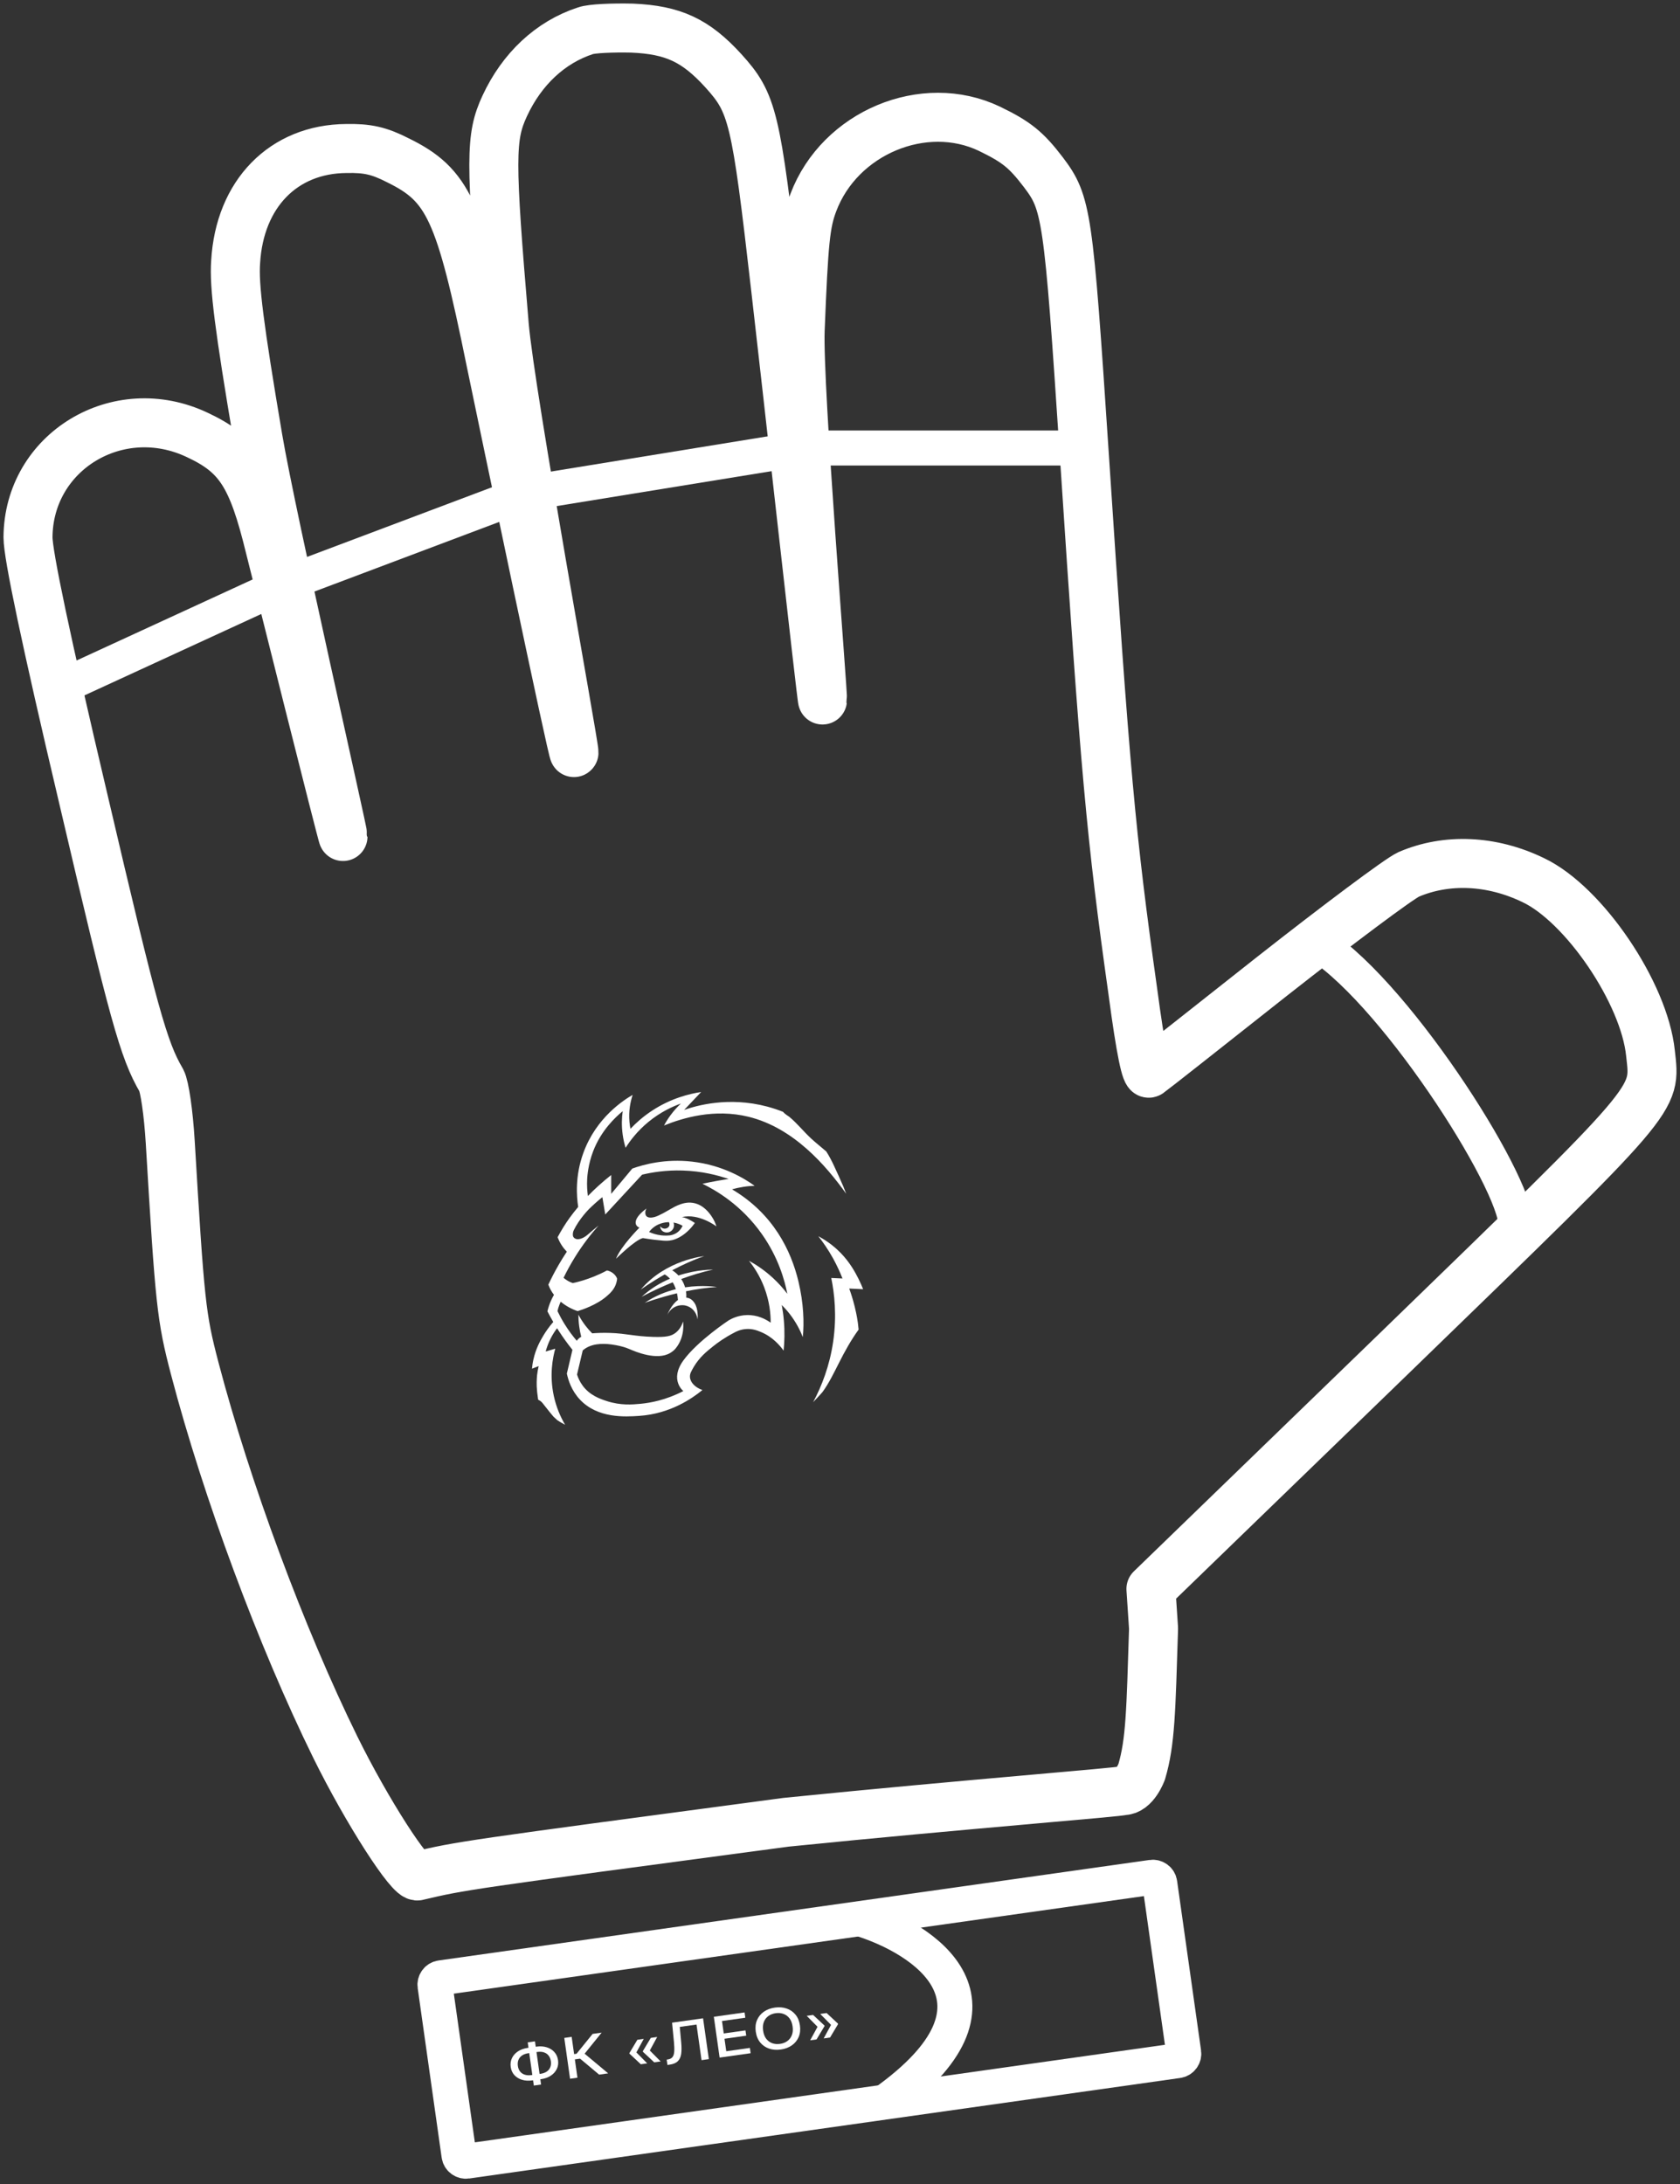 <?xml version="1.0" encoding="UTF-8"?> <svg xmlns="http://www.w3.org/2000/svg" width="240" height="312" viewBox="0 0 240 312" fill="none"><rect x="0" y="0" width="240" height="312" fill="#333333" stroke="none"/> <path d="M120.356 182.64L118.752 182.569C119.203 184.77 119.565 187.942 119.024 191.663C118.52 195.126 117.382 198.029 116.155 200.324C116.196 200.279 116.237 200.231 116.278 200.186C116.692 199.735 117.125 199.309 117.517 198.839C118.442 197.559 119.125 196.133 119.838 194.727C120.677 193.066 121.566 191.446 122.659 189.943C122.629 189.588 122.592 189.267 122.554 188.987C122.413 187.942 122.181 187.002 122.103 186.67C121.845 185.614 121.554 184.737 121.319 184.08C121.98 184.11 122.644 184.144 123.304 184.173C123.155 183.796 122.935 183.274 122.633 182.669C122.196 181.811 121.465 180.401 120.095 178.99C119.446 178.326 118.408 177.404 116.905 176.605C117.584 177.467 118.315 178.52 119.009 179.766C119.569 180.792 120.013 181.763 120.356 182.64Z" fill="white"></path> <path d="M97.869 183.908C97.779 183.595 97.641 183.255 97.44 182.916C97.399 182.849 97.358 182.781 97.317 182.718C98.735 182.196 100.298 181.703 101.869 181.382C101.869 181.382 99.653 181.315 96.925 182.214C96.611 181.871 96.29 181.632 96.029 181.468C97.41 180.733 98.996 179.99 100.608 179.449C100.608 179.449 95.163 179.942 91.529 184.233C91.529 184.233 92.917 183.222 94.958 182.061C95.152 182.169 95.425 182.36 95.708 182.673C94.357 183.248 92.943 184.076 91.652 185.267C91.652 185.267 93.503 184.237 96.096 183.188C96.264 183.457 96.421 183.781 96.552 184.17C95.119 184.52 93.574 185.121 92.103 186.125C92.103 186.125 94.051 185.394 96.712 184.755C96.776 185.047 96.824 185.364 96.85 185.715C95.91 186.356 95.354 187.771 95.32 187.86C95.432 187.621 95.731 187.073 96.369 186.726C97.108 186.323 97.854 186.487 97.936 186.506C98.403 186.614 98.724 186.853 98.891 186.998C99.518 187.554 99.627 188.293 99.653 188.502C99.668 188.357 99.78 186.965 99.212 186.14C99.089 185.961 98.873 185.644 98.466 185.479C98.317 185.42 98.171 185.39 98.041 185.382C98.052 185.188 98.059 184.864 98 184.468C99.395 184.181 100.918 183.946 102.418 183.864C102.41 183.864 100.459 183.513 97.869 183.908Z" fill="white"></path> <path d="M91.839 176.87C93.025 177.072 93.981 177.172 94.652 177.228C95.033 177.258 95.477 177.288 96.033 177.157C96.16 177.128 96.578 177.023 97.119 176.717C98.168 176.128 98.888 175.239 99.265 174.713C99.149 174.631 98.985 174.523 98.779 174.407C98.511 174.254 98.216 174.086 97.813 173.967C97.705 173.933 97.567 173.903 97.41 173.877C99.836 173.28 102.343 175.198 102.343 175.198C102.235 174.84 102.037 174.318 101.66 173.769C101.351 173.318 100.5 172.079 98.977 171.836C98.052 171.687 97.268 172.008 96.824 172.187C96.264 172.411 95.585 172.862 94.712 173.329C94.622 173.377 94.417 173.485 94.134 173.616C93.966 173.691 93.798 173.769 93.656 173.814C93.54 173.851 92.693 174.135 92.335 173.724C92.159 173.523 92.167 173.224 92.208 172.997C92.238 172.892 92.286 172.773 92.357 172.646C92.357 172.646 92.335 172.661 92.298 172.691C92.047 172.87 91.092 173.594 90.865 174.318C90.6 175.154 91.35 175.374 91.35 175.374C91.35 175.374 88.667 178.057 88.006 179.814C88.014 179.818 90.697 177.135 91.839 176.87ZM93.566 175.191C93.704 175.098 94.41 174.639 95.447 174.594C95.484 174.594 95.522 174.594 95.555 174.594C95.578 174.635 95.697 174.855 95.611 175.105C95.499 175.422 95.152 175.497 95.093 175.508C94.805 175.564 94.499 175.43 94.302 175.172C94.316 175.318 94.376 175.68 94.671 175.892C94.69 175.907 94.734 175.933 94.794 175.963C95.305 176.217 95.928 176.012 96.182 175.497C96.32 175.221 96.32 174.911 96.216 174.646C96.832 174.751 97.287 174.982 97.511 175.113C97.429 175.303 97.227 175.706 96.787 176.038C96.358 176.363 95.928 176.448 95.723 176.478C95.38 176.516 94.954 176.531 94.473 176.478C93.731 176.396 93.133 176.18 92.727 175.993C92.891 175.773 93.163 175.463 93.566 175.191Z" fill="white"></path> <path d="M95.793 159.31C95.409 159.832 95.103 160.333 94.86 160.788C97.573 159.687 102.055 158.344 106.928 159.538C113.407 161.124 118.026 166.557 120.889 170.542C120.754 170.195 120.62 169.848 120.478 169.505C120.053 168.516 119.605 167.531 119.15 166.557C118.821 165.848 118.463 165.154 118.041 164.497C117.347 163.889 116.612 163.322 115.925 162.691C114.828 161.683 113.903 160.5 112.757 159.545C112.653 159.47 112.545 159.396 112.436 159.329C112.212 159.183 112.018 159.015 111.854 158.829C111.153 158.549 110.41 158.302 109.623 158.09C104.051 156.608 99.457 157.959 97.737 158.56C98.547 157.705 99.357 156.855 100.167 156C98.491 156.257 95.864 156.892 93.177 158.65C91.864 159.508 90.841 160.437 90.065 161.258C90.005 160.952 89.953 160.624 89.923 160.277C89.781 158.724 90.057 157.392 90.378 156.414C89.158 157.12 85.172 159.623 83.329 164.721C82.139 168.009 82.366 170.912 82.598 172.416C82.142 172.957 81.747 173.472 81.403 173.938C80.706 174.897 80.142 175.849 79.657 176.748C79.776 177.054 79.944 177.416 80.183 177.804C80.448 178.23 80.732 178.562 80.974 178.816C80.597 179.383 80.217 179.991 79.84 180.64C79.258 181.641 78.761 182.607 78.336 183.521C78.538 184.077 78.817 184.562 79.138 184.977C78.993 185.227 78.847 185.507 78.713 185.813C78.463 186.376 78.302 186.899 78.202 187.335C78.456 187.82 78.735 188.328 79.038 188.85C78.388 189.597 77.922 190.294 77.597 190.843C77.202 191.511 76.549 192.63 76.198 194.228C76.082 194.754 76.026 195.202 76 195.526C76.317 195.403 76.634 195.284 76.952 195.16C76.851 195.578 76.776 196.004 76.728 196.429C76.728 196.429 76.642 197.183 76.675 198.06C76.694 198.53 76.757 199.176 76.877 199.956C77.116 200.071 77.329 200.221 77.474 200.4C78.004 201.053 78.508 201.728 79.056 202.366C79.239 202.546 79.426 202.721 79.62 202.889C79.971 203.131 80.347 203.34 80.728 203.538C80.068 202.411 79.463 201.034 79.112 199.403C78.47 196.422 78.967 193.951 79.321 192.671C78.866 192.806 78.411 192.936 77.955 193.071C78.094 192.545 78.314 191.899 78.668 191.205C78.963 190.626 79.284 190.141 79.582 189.746C79.65 189.85 79.717 189.959 79.784 190.063C80.452 191.1 81.127 192.022 81.777 192.832C81.512 193.963 81.243 195.093 80.978 196.224C81.183 197.194 81.65 198.657 82.833 199.926C85.382 202.657 89.326 202.4 91.304 202.269C95.771 201.978 98.946 199.724 100.346 198.575C99.327 198.22 98.614 197.508 98.566 196.728C98.554 196.564 98.569 196.343 98.674 196.086C98.767 195.884 98.913 195.59 99.118 195.254C99.939 193.888 100.917 193.093 101.846 192.351C102.555 191.783 103.555 191.071 104.857 190.395C105.193 190.201 105.764 189.936 106.507 189.869C107.462 189.779 108.186 190.07 108.705 190.287C110.373 190.981 111.421 192.216 111.944 192.948C112.071 191.712 112.119 190.268 111.981 188.66C111.914 187.861 111.806 187.115 111.679 186.428C112.048 186.798 112.436 187.223 112.817 187.712C113.731 188.895 114.313 190.059 114.687 191.011C114.888 188.988 114.817 186.227 114.067 183.081C113.018 178.678 110.488 173.401 104.574 169.904C105.044 169.77 105.581 169.647 106.178 169.554C106.772 169.46 107.32 169.415 107.805 169.401C106.391 168.386 103.294 166.453 98.879 165.949C95.013 165.505 91.934 166.363 90.326 166.938C89.322 168.143 88.318 169.345 87.314 170.55V167.859C86.721 168.326 86.106 168.845 85.475 169.415C84.937 169.904 84.441 170.389 83.986 170.86C83.9 170.24 83.829 169.404 83.881 168.427C83.9 168.072 84.004 166.37 84.736 164.464C85.874 161.486 87.934 159.579 88.957 158.739C88.833 159.623 88.77 160.78 88.957 162.105C89.053 162.807 89.207 163.43 89.371 163.971C89.998 162.975 91.028 161.598 92.61 160.291C94.371 158.84 96.106 158.064 97.271 157.649C96.812 158.079 96.297 158.627 95.793 159.31ZM84.154 172.714C84.62 172.252 85.255 171.666 86.053 171.02C86.191 171.845 86.329 172.673 86.467 173.498C88.221 171.602 89.975 169.707 91.729 167.811C93.188 167.464 95.166 167.147 97.513 167.218C100.278 167.3 102.532 167.889 104.089 168.427C103.559 168.505 103.014 168.591 102.462 168.692C101.734 168.822 101.029 168.96 100.349 169.109C102.211 170.013 105.898 172.11 108.858 176.323C111.201 179.655 112.097 182.898 112.474 184.831C111.94 184.13 111.261 183.338 110.399 182.547C109.179 181.428 107.977 180.644 106.992 180.107C107.66 180.939 108.522 182.197 109.167 183.887C109.959 185.951 110.1 187.779 110.097 188.955C109.395 188.455 108.197 187.817 106.66 187.869C105.488 187.906 104.6 188.331 104.118 188.608C104.118 188.608 99.633 191.567 97.621 194.354C95.61 197.138 97.621 198.724 97.621 198.724C95.103 200.023 92.89 200.411 91.52 200.542C90.334 200.654 88.677 200.799 86.706 200.161C85.729 199.844 84.284 199.355 83.247 197.963C82.799 197.358 82.564 196.769 82.433 196.358L83.247 192.921C84.348 191.94 85.99 191.88 87.356 192.067C88.255 192.19 89.009 192.373 89.572 192.589C89.583 192.593 89.595 192.597 89.602 192.601C89.677 192.63 89.744 192.657 89.811 192.686V192.683C89.957 192.742 90.039 192.776 90.039 192.776C90.688 193.056 93.849 194.425 95.752 193.276C95.826 193.231 95.894 193.186 95.961 193.138C96.345 192.877 96.524 192.627 96.524 192.627C97.931 190.925 97.58 188.787 97.58 188.787C97.439 189.238 97.155 189.884 96.554 190.369C95.905 190.895 95.125 191.041 93.3 190.985C90.606 190.903 89.527 190.503 87.203 190.421C86.094 190.38 85.184 190.429 84.598 190.477C84.292 190.171 83.967 189.813 83.642 189.388C83.21 188.824 82.881 188.283 82.627 187.805C82.631 188.298 82.661 188.85 82.74 189.455C82.814 190.014 82.915 190.526 83.031 190.974C82.937 191.022 82.825 191.093 82.706 191.19C82.56 191.313 82.46 191.44 82.396 191.541C81.833 190.884 81.232 190.089 80.653 189.152C80.25 188.503 79.918 187.88 79.642 187.298C79.702 187.018 79.791 186.697 79.93 186.354C79.986 186.216 80.041 186.085 80.101 185.962C81.284 186.947 82.527 187.298 82.527 187.298C83.098 187.126 85.188 186.458 86.673 185.174C87.143 184.768 87.818 184.171 88.068 183.185C88.079 183.144 88.087 183.107 88.094 183.07C88.169 182.797 88.154 182.637 88.154 182.637C87.714 181.626 86.703 181.495 86.703 181.495C84.195 182.857 81.822 183.297 81.822 183.297C81.586 183.215 81.306 183.096 81.008 182.909C80.814 182.786 80.646 182.663 80.508 182.544C80.956 181.626 81.482 180.648 82.105 179.64C83.228 177.823 84.411 176.312 85.512 175.073C84.975 175.506 84.564 175.856 84.303 176.084C83.87 176.461 83.549 176.756 83.027 176.935C82.777 177.021 82.486 177.084 82.213 176.961C82.154 176.935 82.019 176.871 81.926 176.73C81.822 176.565 81.829 176.39 81.836 176.252C81.855 175.987 81.945 175.793 81.967 175.744C82.781 174.069 84.154 172.714 84.154 172.714Z" fill="white"></path> <path d="M164.55 268.187L62.997 282.544C62.45 282.621 62.069 283.127 62.147 283.674L65.57 307.886C65.647 308.433 66.153 308.813 66.7 308.736L168.253 294.379C168.8 294.302 169.181 293.796 169.103 293.249L165.68 269.037C165.603 268.49 165.097 268.109 164.55 268.187Z" stroke="white" stroke-width="5" stroke-linejoin="round"></path> <path d="M122.686 274.058C132.162 276.916 146.17 286.166 126.396 300.297" stroke="white" stroke-width="5" stroke-linejoin="round"></path> <path d="M75.381 292.556L76.643 292.377C77.176 292.302 77.663 292.333 78.103 292.47C78.546 292.605 78.909 292.832 79.194 293.15C79.48 293.465 79.656 293.855 79.721 294.318C79.786 294.778 79.725 295.198 79.537 295.579C79.351 295.959 79.065 296.277 78.677 296.531C78.292 296.783 77.833 296.947 77.299 297.022L76.037 297.2C75.504 297.276 75.016 297.247 74.574 297.114C74.132 296.979 73.768 296.755 73.482 296.443C73.198 296.131 73.024 295.744 72.959 295.283C72.893 294.818 72.954 294.393 73.141 294.008C73.329 293.623 73.615 293.304 74 293.05C74.387 292.796 74.847 292.631 75.381 292.556ZM75.488 293.316C75.124 293.368 74.821 293.475 74.582 293.639C74.342 293.801 74.17 294.009 74.067 294.264C73.963 294.518 73.935 294.81 73.981 295.138C74.026 295.459 74.134 295.726 74.303 295.938C74.475 296.148 74.698 296.298 74.974 296.387C75.249 296.474 75.567 296.491 75.93 296.44L77.195 296.261C77.558 296.21 77.858 296.105 78.096 295.945C78.336 295.783 78.507 295.577 78.608 295.327C78.712 295.074 78.741 294.786 78.696 294.463C78.65 294.139 78.542 293.869 78.372 293.655C78.204 293.439 77.983 293.286 77.707 293.197C77.434 293.106 77.116 293.086 76.754 293.137L75.488 293.316ZM76.424 291.618L77.297 297.792L76.26 297.939L75.388 291.765L76.424 291.618Z" fill="white"></path> <path d="M85.591 296.376L82.868 294.094L82.123 294.199L82.492 296.814L81.436 296.963L80.611 291.131L81.668 290.982L82.016 293.445L82.361 293.396L84.66 290.558L85.949 290.376L83.518 293.384L86.88 296.193L85.591 296.376Z" fill="white"></path> <path d="M92.459 294.766L91.546 294.895L89.923 293.381L89.915 293.324L90.896 293.186L92.459 294.766ZM91.965 291.269L90.901 293.22L89.92 293.359L89.912 293.302L91.052 291.398L91.965 291.269ZM94.378 294.494L93.465 294.623L91.841 293.11L91.833 293.053L92.815 292.914L94.378 294.494ZM93.883 290.997L92.82 292.949L91.838 293.087L91.83 293.03L92.97 291.126L93.883 290.997Z" fill="white"></path> <path d="M95.35 294.996L95.242 294.233L95.447 294.198C95.724 294.153 95.932 294.043 96.07 293.869C96.21 293.694 96.293 293.433 96.318 293.084C96.346 292.736 96.332 292.278 96.277 291.71L96.01 288.954L100.438 288.328L101.263 294.16L100.22 294.307L99.501 289.221L97.11 289.559L97.316 291.802C97.374 292.431 97.373 292.966 97.313 293.408C97.252 293.849 97.092 294.198 96.833 294.455C96.576 294.712 96.182 294.878 95.651 294.953L95.35 294.996Z" fill="white"></path> <path d="M102.802 293.942L101.977 288.11L106.368 287.49L106.475 288.247L103.141 288.718L103.392 290.495L106.497 290.056L106.604 290.811L103.499 291.25L103.751 293.036L107.126 292.558L107.233 293.316L102.802 293.942Z" fill="white"></path> <path d="M114.275 289.346C114.363 289.969 114.302 290.523 114.092 291.01C113.881 291.495 113.555 291.892 113.113 292.2C112.672 292.506 112.15 292.702 111.546 292.788C110.939 292.873 110.381 292.83 109.871 292.658C109.362 292.484 108.94 292.193 108.603 291.783C108.266 291.374 108.054 290.859 107.966 290.238C107.878 289.615 107.939 289.061 108.15 288.577C108.36 288.09 108.685 287.693 109.125 287.387C109.568 287.079 110.092 286.882 110.699 286.796C111.303 286.711 111.859 286.755 112.367 286.929C112.878 287.101 113.301 287.391 113.638 287.801C113.975 288.208 114.187 288.723 114.275 289.346ZM113.229 289.494C113.162 289.019 113.013 288.633 112.782 288.334C112.554 288.033 112.268 287.822 111.925 287.7C111.584 287.576 111.213 287.542 110.812 287.599C110.409 287.656 110.06 287.791 109.767 288.005C109.474 288.217 109.258 288.499 109.12 288.852C108.983 289.202 108.949 289.615 109.016 290.09C109.083 290.564 109.231 290.952 109.459 291.253C109.69 291.551 109.975 291.763 110.316 291.887C110.657 292.009 111.029 292.042 111.432 291.984C111.833 291.928 112.181 291.793 112.474 291.582C112.769 291.368 112.985 291.085 113.122 290.735C113.26 290.382 113.296 289.969 113.229 289.494Z" fill="white"></path> <path d="M115.738 291.474L116.802 289.523L117.783 289.384L117.791 289.441L116.651 291.345L115.738 291.474ZM115.244 287.977L116.157 287.848L117.78 289.362L117.788 289.419L116.807 289.557L115.244 287.977ZM117.667 291.202L118.731 289.251L119.712 289.112L119.72 289.169L118.58 291.073L117.667 291.202ZM117.173 287.705L118.086 287.576L119.709 289.089L119.717 289.146L118.735 289.285L117.173 287.705Z" fill="white"></path> <path d="M83.644 4.392C78.628 6.024 74.551 9.854 72.106 15.127C70.036 19.584 70.036 22.66 72.043 46.514C72.921 56.683 82.063 106.621 82 107.5C81.937 108.379 71.98 60.701 70.099 51.599C65.709 30.004 64.016 26.426 56.866 22.911C54.17 21.53 52.477 21.153 49.466 21.216C40.498 21.279 34.227 27.682 33.663 37.412C33.412 40.801 34.165 46.702 36.861 62.647C38.805 74.135 49.063 119.061 49 119.5C49 119.939 39.495 81.981 38.554 78.215C36.046 67.92 34.102 64.907 28.207 62.145C16.856 56.746 4.063 64.53 4 76.771C4 79.219 6.508 91.272 11.902 114.122C19.114 144.944 20.493 149.966 23.064 154.36C23.503 155.176 24.068 158.943 24.319 163.148C25.698 186.187 25.887 188.133 27.831 195.54C32.346 212.74 40.185 233.895 47.899 249.589C52.414 258.754 58.685 268.484 59.688 267.981C66 266.5 66 266.5 112.304 260.323C137.765 257.749 160.5 256 160.404 255.803C162.098 255.866 163.101 253.104 163.101 253.104C164.355 248.835 164.418 244.5 164.794 232.639L164.418 226.99L199.098 193.406C237.415 156.243 236.537 157.31 235.784 150.468C234.906 141.868 226.315 129.188 219.04 125.735C213.083 122.847 206.623 122.596 201.23 124.919C199.85 125.547 191.133 132.075 181.789 139.42C172.508 146.764 164.543 153.042 164.167 153.293C163.728 153.669 162.976 150.217 161.847 141.742C158.711 119.458 157.896 110.544 154.886 64.718C152.628 30.506 152.377 29 149.053 24.606C146.608 21.404 145.228 20.274 141.34 18.391C131.996 13.934 119.955 18.956 116.192 28.937C115.063 31.887 114.813 34.587 114.311 47.142C113.997 55.239 117.625 99.498 117.5 100C117.437 100.502 112.241 53.607 110.799 41.178C107.977 16.57 107.538 14.75 103.336 10.105C99.385 5.773 96.187 4.267 90.292 4.016C87.47 3.953 84.522 4.078 83.644 4.392Z" stroke="white" stroke-width="7" stroke-linejoin="round"></path> <path d="M9 98L40.5 83.5L75 70.5L115 64H155" stroke="white" stroke-width="5"></path> <path d="M188.5 135C200 142.5 217.7 170.7 216.5 175.5" stroke="white" stroke-width="5"></path> </svg> 
